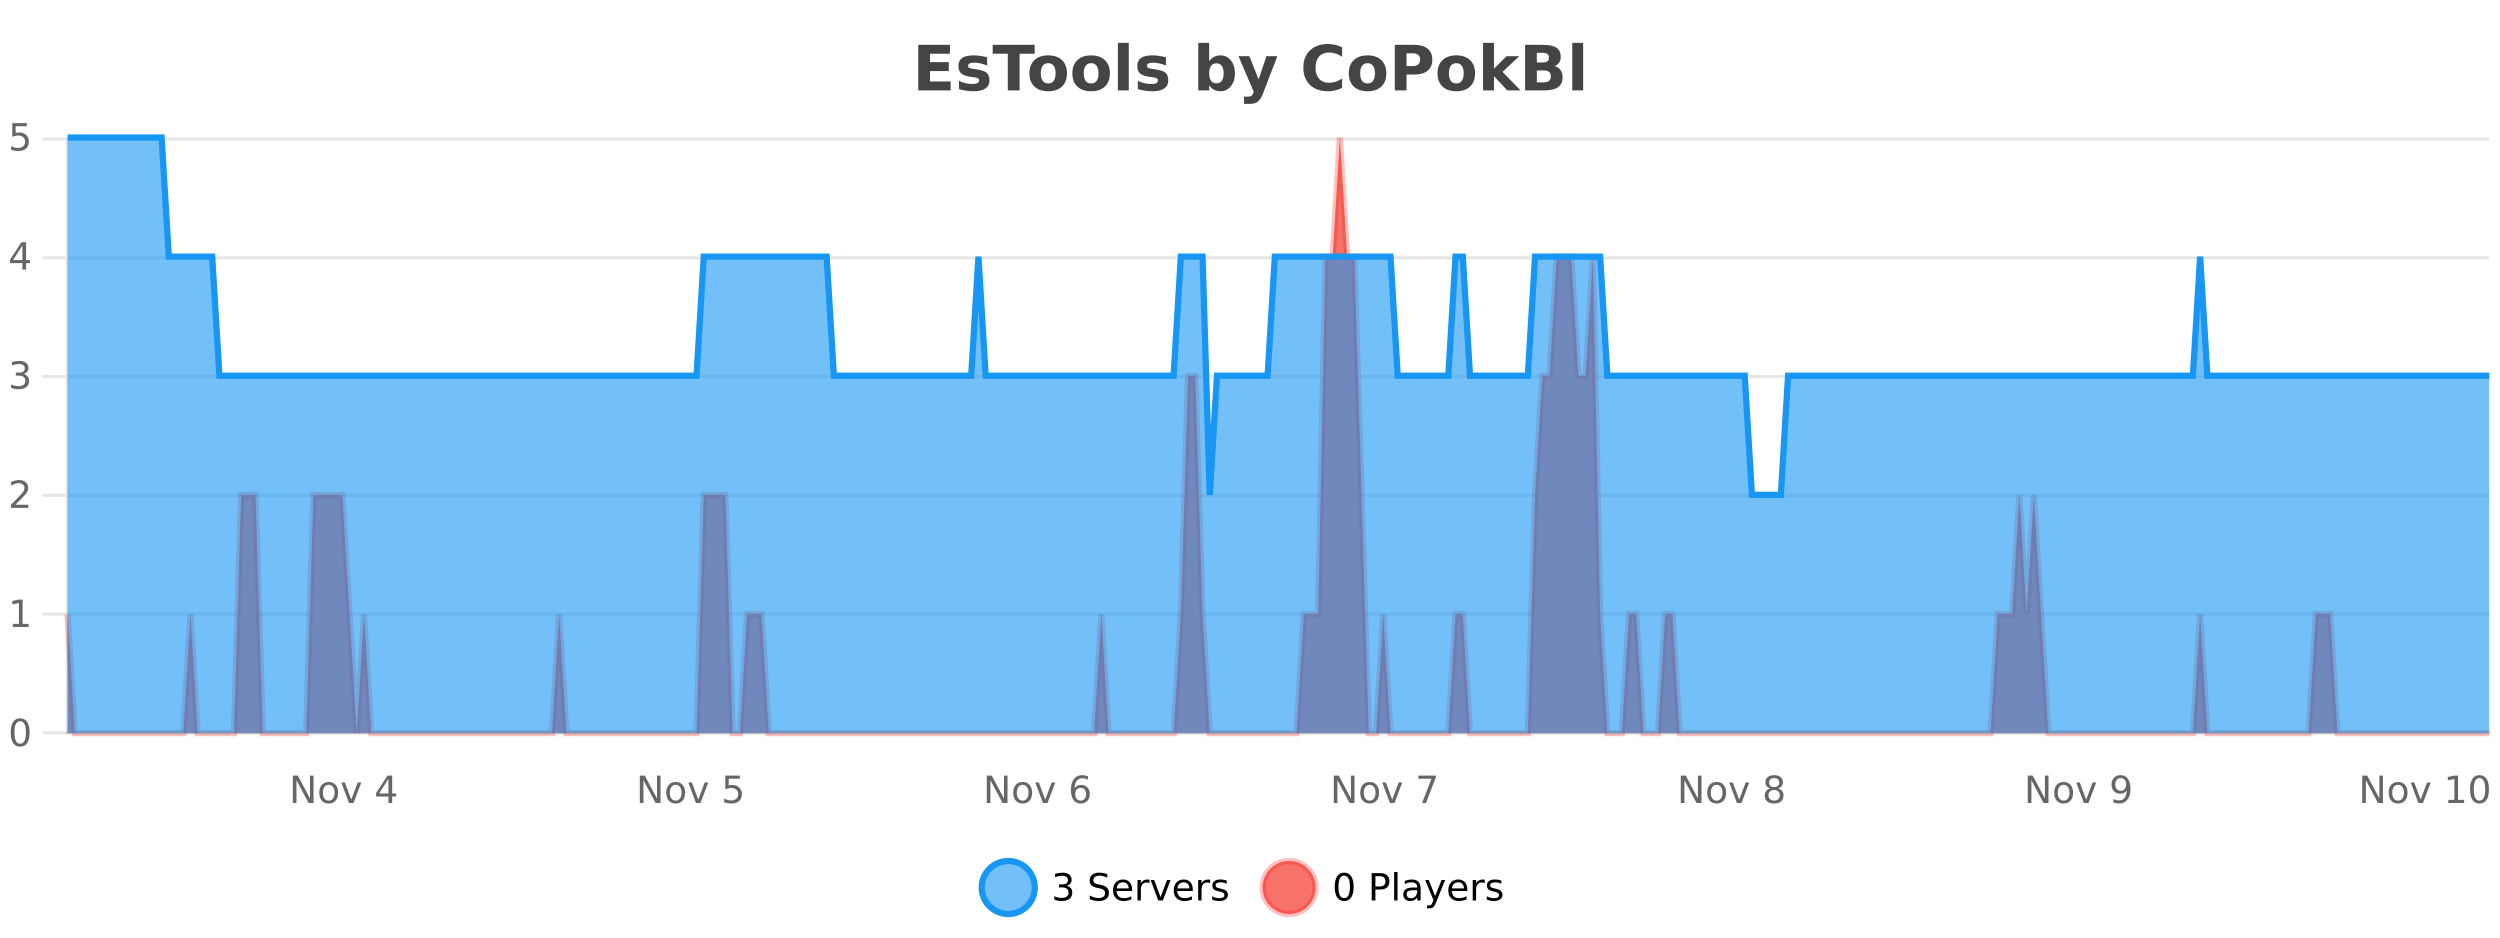 <?xml version="1.0" encoding="UTF-8"?>
<svg xmlns="http://www.w3.org/2000/svg" xmlns:xlink="http://www.w3.org/1999/xlink" width="800pt" height="300pt" viewBox="0 0 800 300" version="1.1">
<defs>
<clipPath id="clip1">
  <path d="M 285 263 L 360 263 L 360 300 L 285 300 Z M 285 263 "/>
</clipPath>
<clipPath id="clip2">
  <path d="M 375 263 L 450 263 L 450 300 L 375 300 Z M 375 263 "/>
</clipPath>
<clipPath id="clip3">
  <path d="M 21.633 44 L 796.566 44 L 796.566 234.602 L 21.633 234.602 Z M 21.633 44 "/>
</clipPath>
<clipPath id="clip4">
  <path d="M 20.633 43 L 797.566 43 L 797.566 235.602 L 20.633 235.602 Z M 20.633 43 "/>
</clipPath>
<clipPath id="clip5">
  <path d="M 21.633 44 L 796.566 44 L 796.566 234.602 L 21.633 234.602 Z M 21.633 44 "/>
</clipPath>
<clipPath id="clip6">
  <path d="M 20.633 43 L 797.566 43 L 797.566 187 L 20.633 187 Z M 20.633 43 "/>
</clipPath>
</defs>
<g id="surface2386796">
<rect x="0" y="0" width="800" height="300" style="fill:rgb(100%,100%,100%);fill-opacity:1;stroke:none;"/>
<path style="fill:none;stroke-width:1;stroke-linecap:butt;stroke-linejoin:miter;stroke:rgb(0%,0%,0%);stroke-opacity:0.098;stroke-miterlimit:10;" d="M 22 234.5 L 796.566 234.5 "/>
<path style="fill:none;stroke-width:1;stroke-linecap:butt;stroke-linejoin:miter;stroke:rgb(0%,0%,0%);stroke-opacity:0.098;stroke-miterlimit:10;" d="M 13.633 234.5 L 21 234.5 "/>
<path style="fill:none;stroke-width:1;stroke-linecap:butt;stroke-linejoin:miter;stroke:rgb(0%,0%,0%);stroke-opacity:0.098;stroke-miterlimit:10;" d="M 22 196.5 L 796.566 196.5 "/>
<path style="fill:none;stroke-width:1;stroke-linecap:butt;stroke-linejoin:miter;stroke:rgb(0%,0%,0%);stroke-opacity:0.098;stroke-miterlimit:10;" d="M 13.633 196.5 L 21 196.5 "/>
<path style="fill:none;stroke-width:1;stroke-linecap:butt;stroke-linejoin:miter;stroke:rgb(0%,0%,0%);stroke-opacity:0.098;stroke-miterlimit:10;" d="M 22 158.5 L 796.566 158.5 "/>
<path style="fill:none;stroke-width:1;stroke-linecap:butt;stroke-linejoin:miter;stroke:rgb(0%,0%,0%);stroke-opacity:0.098;stroke-miterlimit:10;" d="M 13.633 158.5 L 21 158.5 "/>
<path style="fill:none;stroke-width:1;stroke-linecap:butt;stroke-linejoin:miter;stroke:rgb(0%,0%,0%);stroke-opacity:0.098;stroke-miterlimit:10;" d="M 22 120.5 L 796.566 120.5 "/>
<path style="fill:none;stroke-width:1;stroke-linecap:butt;stroke-linejoin:miter;stroke:rgb(0%,0%,0%);stroke-opacity:0.098;stroke-miterlimit:10;" d="M 13.633 120.5 L 21 120.5 "/>
<path style="fill:none;stroke-width:1;stroke-linecap:butt;stroke-linejoin:miter;stroke:rgb(0%,0%,0%);stroke-opacity:0.098;stroke-miterlimit:10;" d="M 22 82.5 L 796.566 82.5 "/>
<path style="fill:none;stroke-width:1;stroke-linecap:butt;stroke-linejoin:miter;stroke:rgb(0%,0%,0%);stroke-opacity:0.098;stroke-miterlimit:10;" d="M 13.633 82.5 L 21 82.5 "/>
<path style="fill:none;stroke-width:1;stroke-linecap:butt;stroke-linejoin:miter;stroke:rgb(0%,0%,0%);stroke-opacity:0.098;stroke-miterlimit:10;" d="M 22 44.5 L 796.566 44.5 "/>
<path style="fill:none;stroke-width:1;stroke-linecap:butt;stroke-linejoin:miter;stroke:rgb(0%,0%,0%);stroke-opacity:0.098;stroke-miterlimit:10;" d="M 13.633 44.5 L 21 44.5 "/>
<path style=" stroke:none;fill-rule:nonzero;fill:rgb(9.02%,58.824%,95.294%);fill-opacity:0.6;" d="M 331.121 284 C 331.121 288.688 327.324 292.484 322.637 292.484 C 317.953 292.484 314.152 288.688 314.152 284 C 314.152 279.312 317.953 275.516 322.637 275.516 C 327.324 275.516 331.121 279.312 331.121 284 Z M 331.121 284 "/>
<g clip-path="url(#clip1)" clip-rule="nonzero">
<path style="fill:none;stroke-width:2;stroke-linecap:butt;stroke-linejoin:miter;stroke:rgb(9.02%,58.824%,95.294%);stroke-opacity:1;stroke-miterlimit:10;" d="M 331.121 284 C 331.121 288.688 327.324 292.484 322.637 292.484 C 317.953 292.484 314.152 288.688 314.152 284 C 314.152 279.312 317.953 275.516 322.637 275.516 C 327.324 275.516 331.121 279.312 331.121 284 Z M 331.121 284 "/>
</g>
<path style=" stroke:none;fill-rule:nonzero;fill:rgb(0%,0%,0%);fill-opacity:1;" d="M 341.328 283.438 C 341.891 283.562 342.328 283.82 342.641 284.203 C 342.961 284.578 343.125 285.047 343.125 285.609 C 343.125 286.477 342.828 287.148 342.234 287.625 C 341.641 288.094 340.797 288.328 339.703 288.328 C 339.336 288.328 338.957 288.289 338.562 288.219 C 338.176 288.148 337.781 288.039 337.375 287.891 L 337.375 286.75 C 337.695 286.938 338.051 287.086 338.438 287.188 C 338.832 287.281 339.242 287.328 339.672 287.328 C 340.41 287.328 340.973 287.184 341.359 286.891 C 341.754 286.602 341.953 286.172 341.953 285.609 C 341.953 285.102 341.77 284.699 341.406 284.406 C 341.039 284.117 340.539 283.969 339.906 283.969 L 338.875 283.969 L 338.875 283 L 339.953 283 C 340.523 283 340.969 282.887 341.281 282.656 C 341.594 282.418 341.75 282.078 341.75 281.641 C 341.75 281.195 341.586 280.852 341.266 280.609 C 340.953 280.371 340.5 280.25 339.906 280.25 C 339.57 280.25 339.219 280.289 338.844 280.359 C 338.477 280.422 338.07 280.527 337.625 280.672 L 337.625 279.625 C 338.082 279.5 338.504 279.406 338.891 279.344 C 339.285 279.281 339.656 279.25 340 279.25 C 340.906 279.25 341.617 279.453 342.141 279.859 C 342.66 280.266 342.922 280.82 342.922 281.516 C 342.922 282.008 342.781 282.418 342.5 282.75 C 342.227 283.086 341.836 283.312 341.328 283.438 Z M 354.32 279.688 L 354.32 280.844 C 353.871 280.637 353.445 280.48 353.039 280.375 C 352.641 280.262 352.262 280.203 351.898 280.203 C 351.25 280.203 350.75 280.328 350.398 280.578 C 350.055 280.828 349.883 281.188 349.883 281.656 C 349.883 282.043 349.996 282.336 350.227 282.531 C 350.453 282.73 350.898 282.887 351.555 283 L 352.258 283.156 C 353.141 283.324 353.793 283.621 354.211 284.047 C 354.637 284.465 354.852 285.027 354.852 285.734 C 354.852 286.59 354.562 287.234 353.992 287.672 C 353.43 288.109 352.594 288.328 351.492 288.328 C 351.086 288.328 350.648 288.281 350.18 288.188 C 349.711 288.094 349.227 287.953 348.727 287.766 L 348.727 286.547 C 349.203 286.82 349.672 287.023 350.133 287.156 C 350.602 287.293 351.055 287.359 351.492 287.359 C 352.168 287.359 352.688 287.23 353.055 286.969 C 353.43 286.699 353.617 286.32 353.617 285.828 C 353.617 285.402 353.48 285.07 353.211 284.828 C 352.949 284.578 352.516 284.398 351.914 284.281 L 351.195 284.141 C 350.309 283.965 349.668 283.688 349.273 283.312 C 348.887 282.938 348.695 282.418 348.695 281.75 C 348.695 280.969 348.965 280.359 349.508 279.922 C 350.047 279.477 350.797 279.25 351.758 279.25 C 352.172 279.25 352.59 279.289 353.008 279.359 C 353.434 279.434 353.871 279.543 354.32 279.688 Z M 362.266 284.609 L 362.266 285.125 L 357.297 285.125 C 357.348 285.875 357.57 286.445 357.969 286.828 C 358.375 287.215 358.93 287.406 359.641 287.406 C 360.055 287.406 360.457 287.359 360.844 287.266 C 361.238 287.164 361.629 287.008 362.016 286.797 L 362.016 287.828 C 361.617 287.984 361.219 288.105 360.812 288.188 C 360.406 288.281 359.992 288.328 359.578 288.328 C 358.535 288.328 357.707 288.027 357.094 287.422 C 356.477 286.809 356.172 285.98 356.172 284.938 C 356.172 283.867 356.461 283.016 357.047 282.391 C 357.629 281.758 358.41 281.438 359.391 281.438 C 360.273 281.438 360.973 281.727 361.484 282.297 C 362.004 282.859 362.266 283.633 362.266 284.609 Z M 361.188 284.281 C 361.176 283.699 361.008 283.23 360.688 282.875 C 360.363 282.523 359.938 282.344 359.406 282.344 C 358.801 282.344 358.316 282.516 357.953 282.859 C 357.598 283.203 357.395 283.684 357.344 284.297 Z M 367.836 282.594 C 367.711 282.531 367.574 282.484 367.43 282.453 C 367.293 282.414 367.137 282.391 366.961 282.391 C 366.355 282.391 365.887 282.59 365.555 282.984 C 365.23 283.383 365.07 283.953 365.07 284.703 L 365.07 288.156 L 363.992 288.156 L 363.992 281.594 L 365.07 281.594 L 365.07 282.609 C 365.297 282.215 365.594 281.922 365.961 281.734 C 366.324 281.539 366.766 281.438 367.289 281.438 C 367.359 281.438 367.438 281.445 367.523 281.453 C 367.617 281.465 367.715 281.48 367.82 281.5 Z M 368.195 281.594 L 369.336 281.594 L 371.383 287.094 L 373.445 281.594 L 374.586 281.594 L 372.117 288.156 L 370.648 288.156 Z M 381.688 284.609 L 381.688 285.125 L 376.719 285.125 C 376.77 285.875 376.992 286.445 377.391 286.828 C 377.797 287.215 378.352 287.406 379.062 287.406 C 379.477 287.406 379.879 287.359 380.266 287.266 C 380.66 287.164 381.051 287.008 381.438 286.797 L 381.438 287.828 C 381.039 287.984 380.641 288.105 380.234 288.188 C 379.828 288.281 379.414 288.328 379 288.328 C 377.957 288.328 377.129 288.027 376.516 287.422 C 375.898 286.809 375.594 285.98 375.594 284.938 C 375.594 283.867 375.883 283.016 376.469 282.391 C 377.051 281.758 377.832 281.438 378.812 281.438 C 379.695 281.438 380.395 281.727 380.906 282.297 C 381.426 282.859 381.688 283.633 381.688 284.609 Z M 380.609 284.281 C 380.598 283.699 380.43 283.23 380.109 282.875 C 379.785 282.523 379.359 282.344 378.828 282.344 C 378.223 282.344 377.738 282.516 377.375 282.859 C 377.02 283.203 376.816 283.684 376.766 284.297 Z M 387.258 282.594 C 387.133 282.531 386.996 282.484 386.852 282.453 C 386.715 282.414 386.559 282.391 386.383 282.391 C 385.777 282.391 385.309 282.59 384.977 282.984 C 384.652 283.383 384.492 283.953 384.492 284.703 L 384.492 288.156 L 383.414 288.156 L 383.414 281.594 L 384.492 281.594 L 384.492 282.609 C 384.719 282.215 385.016 281.922 385.383 281.734 C 385.746 281.539 386.188 281.438 386.711 281.438 C 386.781 281.438 386.859 281.445 386.945 281.453 C 387.039 281.465 387.137 281.48 387.242 281.5 Z M 392.562 281.781 L 392.562 282.812 C 392.258 282.656 391.941 282.543 391.609 282.469 C 391.285 282.387 390.945 282.344 390.594 282.344 C 390.062 282.344 389.66 282.43 389.391 282.594 C 389.117 282.75 388.984 282.996 388.984 283.328 C 388.984 283.578 389.078 283.777 389.266 283.922 C 389.461 284.059 389.852 284.188 390.438 284.312 L 390.797 284.406 C 391.566 284.562 392.113 284.793 392.438 285.094 C 392.758 285.398 392.922 285.812 392.922 286.344 C 392.922 286.961 392.676 287.445 392.188 287.797 C 391.707 288.152 391.047 288.328 390.203 288.328 C 389.848 288.328 389.477 288.289 389.094 288.219 C 388.719 288.156 388.32 288.059 387.906 287.922 L 387.906 286.797 C 388.301 287.008 388.691 287.164 389.078 287.266 C 389.461 287.371 389.848 287.422 390.234 287.422 C 390.734 287.422 391.117 287.34 391.391 287.172 C 391.672 286.996 391.812 286.746 391.812 286.422 C 391.812 286.133 391.711 285.906 391.516 285.75 C 391.316 285.594 390.883 285.445 390.219 285.297 L 389.844 285.219 C 389.176 285.074 388.691 284.855 388.391 284.562 C 388.098 284.273 387.953 283.875 387.953 283.375 C 387.953 282.75 388.172 282.273 388.609 281.938 C 389.047 281.605 389.664 281.438 390.469 281.438 C 390.863 281.438 391.238 281.469 391.594 281.531 C 391.945 281.586 392.27 281.668 392.562 281.781 Z M 332.637 277.016 "/>
<path style=" stroke:none;fill-rule:nonzero;fill:rgb(96.863%,44.706%,40.784%);fill-opacity:1;" d="M 420.988 284 C 420.988 288.688 417.191 292.484 412.504 292.484 C 407.82 292.484 404.02 288.688 404.02 284 C 404.02 279.312 407.82 275.516 412.504 275.516 C 417.191 275.516 420.988 279.312 420.988 284 Z M 420.988 284 "/>
<g clip-path="url(#clip2)" clip-rule="nonzero">
<path style="fill:none;stroke-width:2;stroke-linecap:butt;stroke-linejoin:miter;stroke:rgb(100%,4.706%,0%);stroke-opacity:0.247;stroke-miterlimit:10;" d="M 420.988 284 C 420.988 288.688 417.191 292.484 412.504 292.484 C 407.82 292.484 404.02 288.688 404.02 284 C 404.02 279.312 407.82 275.516 412.504 275.516 C 417.191 275.516 420.988 279.312 420.988 284 Z M 420.988 284 "/>
</g>
<path style=" stroke:none;fill-rule:nonzero;fill:rgb(0%,0%,0%);fill-opacity:1;" d="M 430.133 280.188 C 429.527 280.188 429.07 280.492 428.758 281.094 C 428.453 281.688 428.305 282.59 428.305 283.797 C 428.305 284.996 428.453 285.898 428.758 286.5 C 429.07 287.094 429.527 287.391 430.133 287.391 C 430.746 287.391 431.203 287.094 431.508 286.5 C 431.82 285.898 431.977 284.996 431.977 283.797 C 431.977 282.59 431.82 281.688 431.508 281.094 C 431.203 280.492 430.746 280.188 430.133 280.188 Z M 430.133 279.25 C 431.109 279.25 431.859 279.641 432.383 280.422 C 432.902 281.195 433.164 282.32 433.164 283.797 C 433.164 285.266 432.902 286.391 432.383 287.172 C 431.859 287.945 431.109 288.328 430.133 288.328 C 429.152 288.328 428.402 287.945 427.883 287.172 C 427.371 286.391 427.117 285.266 427.117 283.797 C 427.117 282.32 427.371 281.195 427.883 280.422 C 428.402 279.641 429.152 279.25 430.133 279.25 Z M 440.125 280.375 L 440.125 283.672 L 441.609 283.672 C 442.16 283.672 442.586 283.531 442.891 283.25 C 443.191 282.961 443.344 282.547 443.344 282.016 C 443.344 281.496 443.191 281.094 442.891 280.812 C 442.586 280.523 442.16 280.375 441.609 280.375 Z M 438.938 279.406 L 441.609 279.406 C 442.598 279.406 443.344 279.633 443.844 280.078 C 444.344 280.516 444.594 281.164 444.594 282.016 C 444.594 282.883 444.344 283.539 443.844 283.984 C 443.344 284.422 442.598 284.641 441.609 284.641 L 440.125 284.641 L 440.125 288.156 L 438.938 288.156 Z M 446.129 279.031 L 447.207 279.031 L 447.207 288.156 L 446.129 288.156 Z M 452.445 284.859 C 451.578 284.859 450.977 284.961 450.633 285.156 C 450.297 285.355 450.133 285.695 450.133 286.172 C 450.133 286.559 450.258 286.867 450.508 287.094 C 450.766 287.312 451.109 287.422 451.539 287.422 C 452.141 287.422 452.621 287.215 452.977 286.797 C 453.34 286.371 453.523 285.805 453.523 285.094 L 453.523 284.859 Z M 454.602 284.406 L 454.602 288.156 L 453.523 288.156 L 453.523 287.156 C 453.273 287.555 452.965 287.852 452.602 288.047 C 452.234 288.234 451.789 288.328 451.258 288.328 C 450.578 288.328 450.043 288.141 449.648 287.766 C 449.25 287.383 449.055 286.875 449.055 286.25 C 449.055 285.512 449.297 284.953 449.789 284.578 C 450.289 284.203 451.027 284.016 452.008 284.016 L 453.523 284.016 L 453.523 283.906 C 453.523 283.406 453.355 283.023 453.023 282.75 C 452.699 282.48 452.246 282.344 451.664 282.344 C 451.289 282.344 450.918 282.391 450.555 282.484 C 450.199 282.578 449.859 282.715 449.539 282.891 L 449.539 281.891 C 449.934 281.734 450.312 281.621 450.68 281.547 C 451.055 281.477 451.418 281.438 451.773 281.438 C 452.719 281.438 453.43 281.684 453.898 282.172 C 454.367 282.664 454.602 283.406 454.602 284.406 Z M 459.551 288.766 C 459.246 289.547 458.949 290.055 458.66 290.297 C 458.367 290.535 457.98 290.656 457.504 290.656 L 456.645 290.656 L 456.645 289.75 L 457.27 289.75 C 457.57 289.75 457.801 289.676 457.957 289.531 C 458.121 289.395 458.305 289.066 458.504 288.547 L 458.707 288.047 L 456.051 281.594 L 457.191 281.594 L 459.238 286.719 L 461.301 281.594 L 462.441 281.594 Z M 469.543 284.609 L 469.543 285.125 L 464.574 285.125 C 464.625 285.875 464.848 286.445 465.246 286.828 C 465.652 287.215 466.207 287.406 466.918 287.406 C 467.332 287.406 467.734 287.359 468.121 287.266 C 468.516 287.164 468.906 287.008 469.293 286.797 L 469.293 287.828 C 468.895 287.984 468.496 288.105 468.09 288.188 C 467.684 288.281 467.27 288.328 466.855 288.328 C 465.812 288.328 464.984 288.027 464.371 287.422 C 463.754 286.809 463.449 285.98 463.449 284.938 C 463.449 283.867 463.738 283.016 464.324 282.391 C 464.906 281.758 465.688 281.438 466.668 281.438 C 467.551 281.438 468.25 281.727 468.762 282.297 C 469.281 282.859 469.543 283.633 469.543 284.609 Z M 468.465 284.281 C 468.453 283.699 468.285 283.23 467.965 282.875 C 467.641 282.523 467.215 282.344 466.684 282.344 C 466.078 282.344 465.594 282.516 465.23 282.859 C 464.875 283.203 464.672 283.684 464.621 284.297 Z M 475.113 282.594 C 474.988 282.531 474.852 282.484 474.707 282.453 C 474.57 282.414 474.414 282.391 474.238 282.391 C 473.633 282.391 473.164 282.59 472.832 282.984 C 472.508 283.383 472.348 283.953 472.348 284.703 L 472.348 288.156 L 471.27 288.156 L 471.27 281.594 L 472.348 281.594 L 472.348 282.609 C 472.574 282.215 472.871 281.922 473.238 281.734 C 473.602 281.539 474.043 281.438 474.566 281.438 C 474.637 281.438 474.715 281.445 474.801 281.453 C 474.895 281.465 474.992 281.48 475.098 281.5 Z M 480.422 281.781 L 480.422 282.812 C 480.117 282.656 479.801 282.543 479.469 282.469 C 479.145 282.387 478.805 282.344 478.453 282.344 C 477.922 282.344 477.52 282.43 477.25 282.594 C 476.977 282.75 476.844 282.996 476.844 283.328 C 476.844 283.578 476.938 283.777 477.125 283.922 C 477.32 284.059 477.711 284.188 478.297 284.312 L 478.656 284.406 C 479.426 284.562 479.973 284.793 480.297 285.094 C 480.617 285.398 480.781 285.812 480.781 286.344 C 480.781 286.961 480.535 287.445 480.047 287.797 C 479.566 288.152 478.906 288.328 478.062 288.328 C 477.707 288.328 477.336 288.289 476.953 288.219 C 476.578 288.156 476.18 288.059 475.766 287.922 L 475.766 286.797 C 476.16 287.008 476.551 287.164 476.938 287.266 C 477.32 287.371 477.707 287.422 478.094 287.422 C 478.594 287.422 478.977 287.34 479.25 287.172 C 479.531 286.996 479.672 286.746 479.672 286.422 C 479.672 286.133 479.57 285.906 479.375 285.75 C 479.176 285.594 478.742 285.445 478.078 285.297 L 477.703 285.219 C 477.035 285.074 476.551 284.855 476.25 284.562 C 475.957 284.273 475.812 283.875 475.812 283.375 C 475.812 282.75 476.031 282.273 476.469 281.938 C 476.906 281.605 477.523 281.438 478.328 281.438 C 478.723 281.438 479.098 281.469 479.453 281.531 C 479.805 281.586 480.129 281.668 480.422 281.781 Z M 422.504 277.016 "/>
<path style=" stroke:none;fill-rule:nonzero;fill:rgb(26.667%,26.667%,26.667%);fill-opacity:1;" d="M 293.844 14.344 L 303.984 14.344 L 303.984 17.188 L 297.594 17.188 L 297.594 19.891 L 303.609 19.891 L 303.609 22.734 L 297.594 22.734 L 297.594 26.078 L 304.203 26.078 L 304.203 28.922 L 293.844 28.922 Z M 315.883 18.328 L 315.883 20.984 C 315.141 20.672 314.422 20.438 313.727 20.281 C 313.027 20.125 312.367 20.047 311.742 20.047 C 311.086 20.047 310.594 20.133 310.273 20.297 C 309.949 20.465 309.789 20.719 309.789 21.062 C 309.789 21.344 309.906 21.559 310.148 21.703 C 310.398 21.852 310.836 21.961 311.461 22.031 L 312.086 22.125 C 313.875 22.355 315.078 22.73 315.695 23.25 C 316.309 23.773 316.617 24.59 316.617 25.703 C 316.617 26.871 316.184 27.746 315.32 28.328 C 314.465 28.914 313.188 29.203 311.492 29.203 C 310.762 29.203 310.012 29.145 309.242 29.031 C 308.469 28.918 307.68 28.746 306.867 28.516 L 306.867 25.859 C 307.562 26.203 308.277 26.461 309.008 26.625 C 309.734 26.793 310.48 26.875 311.242 26.875 C 311.93 26.875 312.445 26.781 312.789 26.594 C 313.133 26.406 313.305 26.125 313.305 25.75 C 313.305 25.438 313.184 25.211 312.945 25.062 C 312.703 24.906 312.23 24.789 311.523 24.703 L 310.914 24.625 C 309.352 24.43 308.258 24.07 307.633 23.547 C 307.008 23.016 306.695 22.215 306.695 21.141 C 306.695 19.984 307.09 19.125 307.883 18.562 C 308.684 18 309.902 17.719 311.539 17.719 C 312.184 17.719 312.859 17.773 313.57 17.875 C 314.277 17.969 315.047 18.121 315.883 18.328 Z M 317.66 14.344 L 331.098 14.344 L 331.098 17.188 L 326.27 17.188 L 326.27 28.922 L 322.504 28.922 L 322.504 17.188 L 317.66 17.188 Z M 335.445 20.219 C 334.664 20.219 334.07 20.5 333.664 21.062 C 333.258 21.617 333.055 22.418 333.055 23.469 C 333.055 24.512 333.258 25.312 333.664 25.875 C 334.07 26.43 334.664 26.703 335.445 26.703 C 336.203 26.703 336.781 26.43 337.18 25.875 C 337.586 25.312 337.789 24.512 337.789 23.469 C 337.789 22.418 337.586 21.617 337.18 21.062 C 336.781 20.5 336.203 20.219 335.445 20.219 Z M 335.445 17.719 C 337.32 17.719 338.781 18.23 339.836 19.25 C 340.898 20.262 341.43 21.668 341.43 23.469 C 341.43 25.262 340.898 26.668 339.836 27.688 C 338.781 28.699 337.32 29.203 335.445 29.203 C 333.547 29.203 332.07 28.699 331.008 27.688 C 329.945 26.668 329.414 25.262 329.414 23.469 C 329.414 21.668 329.945 20.262 331.008 19.25 C 332.07 18.23 333.547 17.719 335.445 17.719 Z M 349.184 20.219 C 348.402 20.219 347.809 20.5 347.402 21.062 C 346.996 21.617 346.793 22.418 346.793 23.469 C 346.793 24.512 346.996 25.312 347.402 25.875 C 347.809 26.43 348.402 26.703 349.184 26.703 C 349.941 26.703 350.52 26.43 350.918 25.875 C 351.324 25.312 351.527 24.512 351.527 23.469 C 351.527 22.418 351.324 21.617 350.918 21.062 C 350.52 20.5 349.941 20.219 349.184 20.219 Z M 349.184 17.719 C 351.059 17.719 352.52 18.23 353.574 19.25 C 354.637 20.262 355.168 21.668 355.168 23.469 C 355.168 25.262 354.637 26.668 353.574 27.688 C 352.52 28.699 351.059 29.203 349.184 29.203 C 347.285 29.203 345.809 28.699 344.746 27.688 C 343.684 26.668 343.152 25.262 343.152 23.469 C 343.152 21.668 343.684 20.262 344.746 19.25 C 345.809 18.23 347.285 17.719 349.184 17.719 Z M 357.719 13.719 L 361.203 13.719 L 361.203 28.922 L 357.719 28.922 Z M 373.109 18.328 L 373.109 20.984 C 372.367 20.672 371.648 20.438 370.953 20.281 C 370.254 20.125 369.594 20.047 368.969 20.047 C 368.312 20.047 367.82 20.133 367.5 20.297 C 367.176 20.465 367.016 20.719 367.016 21.062 C 367.016 21.344 367.133 21.559 367.375 21.703 C 367.625 21.852 368.062 21.961 368.688 22.031 L 369.312 22.125 C 371.102 22.355 372.305 22.73 372.922 23.25 C 373.535 23.773 373.844 24.59 373.844 25.703 C 373.844 26.871 373.41 27.746 372.547 28.328 C 371.691 28.914 370.414 29.203 368.719 29.203 C 367.988 29.203 367.238 29.145 366.469 29.031 C 365.695 28.918 364.906 28.746 364.094 28.516 L 364.094 25.859 C 364.789 26.203 365.504 26.461 366.234 26.625 C 366.961 26.793 367.707 26.875 368.469 26.875 C 369.156 26.875 369.672 26.781 370.016 26.594 C 370.359 26.406 370.531 26.125 370.531 25.75 C 370.531 25.438 370.41 25.211 370.172 25.062 C 369.93 24.906 369.457 24.789 368.75 24.703 L 368.141 24.625 C 366.578 24.43 365.484 24.07 364.859 23.547 C 364.234 23.016 363.922 22.215 363.922 21.141 C 363.922 19.984 364.316 19.125 365.109 18.562 C 365.91 18 367.129 17.719 368.766 17.719 C 369.41 17.719 370.086 17.773 370.797 17.875 C 371.504 17.969 372.273 18.121 373.109 18.328 Z M 389.258 26.672 C 390.008 26.672 390.578 26.402 390.977 25.859 C 391.371 25.309 391.57 24.512 391.57 23.469 C 391.57 22.43 391.371 21.637 390.977 21.094 C 390.578 20.543 390.008 20.266 389.258 20.266 C 388.508 20.266 387.93 20.543 387.523 21.094 C 387.125 21.637 386.93 22.43 386.93 23.469 C 386.93 24.5 387.125 25.293 387.523 25.844 C 387.93 26.398 388.508 26.672 389.258 26.672 Z M 386.93 19.578 C 387.418 18.945 387.953 18.477 388.539 18.172 C 389.121 17.871 389.793 17.719 390.555 17.719 C 391.906 17.719 393.016 18.258 393.883 19.328 C 394.746 20.402 395.18 21.781 395.18 23.469 C 395.18 25.148 394.746 26.523 393.883 27.594 C 393.016 28.668 391.906 29.203 390.555 29.203 C 389.793 29.203 389.121 29.051 388.539 28.75 C 387.953 28.449 387.418 27.98 386.93 27.344 L 386.93 28.922 L 383.445 28.922 L 383.445 13.719 L 386.93 13.719 Z M 396.32 17.984 L 399.805 17.984 L 402.758 25.406 L 405.258 17.984 L 408.742 17.984 L 404.148 29.953 C 403.688 31.172 403.148 32.02 402.523 32.5 C 401.906 32.988 401.102 33.234 400.102 33.234 L 398.07 33.234 L 398.07 30.938 L 399.164 30.938 C 399.758 30.938 400.188 30.844 400.461 30.656 C 400.73 30.469 400.938 30.129 401.086 29.641 L 401.195 29.344 Z M 429.477 28.125 C 428.777 28.48 428.055 28.746 427.305 28.922 C 426.562 29.109 425.781 29.203 424.961 29.203 C 422.531 29.203 420.609 28.527 419.195 27.172 C 417.777 25.809 417.07 23.965 417.07 21.641 C 417.07 19.32 417.777 17.48 419.195 16.125 C 420.609 14.762 422.531 14.078 424.961 14.078 C 425.781 14.078 426.562 14.172 427.305 14.359 C 428.055 14.539 428.777 14.805 429.477 15.156 L 429.477 18.172 C 428.777 17.703 428.09 17.359 427.414 17.141 C 426.734 16.914 426.023 16.797 425.273 16.797 C 423.93 16.797 422.871 17.23 422.102 18.094 C 421.34 18.949 420.961 20.133 420.961 21.641 C 420.961 23.152 421.34 24.34 422.102 25.203 C 422.871 26.059 423.93 26.484 425.273 26.484 C 426.023 26.484 426.734 26.375 427.414 26.156 C 428.09 25.93 428.777 25.578 429.477 25.109 Z M 437.641 20.219 C 436.859 20.219 436.266 20.5 435.859 21.062 C 435.453 21.617 435.25 22.418 435.25 23.469 C 435.25 24.512 435.453 25.312 435.859 25.875 C 436.266 26.43 436.859 26.703 437.641 26.703 C 438.398 26.703 438.977 26.43 439.375 25.875 C 439.781 25.312 439.984 24.512 439.984 23.469 C 439.984 22.418 439.781 21.617 439.375 21.062 C 438.977 20.5 438.398 20.219 437.641 20.219 Z M 437.641 17.719 C 439.516 17.719 440.977 18.23 442.031 19.25 C 443.094 20.262 443.625 21.668 443.625 23.469 C 443.625 25.262 443.094 26.668 442.031 27.688 C 440.977 28.699 439.516 29.203 437.641 29.203 C 435.742 29.203 434.266 28.699 433.203 27.688 C 432.141 26.668 431.609 25.262 431.609 23.469 C 431.609 21.668 432.141 20.262 433.203 19.25 C 434.266 18.23 435.742 17.719 437.641 17.719 Z M 446.336 14.344 L 452.57 14.344 C 454.422 14.344 455.844 14.758 456.836 15.578 C 457.836 16.402 458.336 17.574 458.336 19.094 C 458.336 20.625 457.836 21.805 456.836 22.625 C 455.844 23.449 454.422 23.859 452.57 23.859 L 450.086 23.859 L 450.086 28.922 L 446.336 28.922 Z M 450.086 17.062 L 450.086 21.141 L 452.164 21.141 C 452.891 21.141 453.453 20.965 453.852 20.609 C 454.258 20.258 454.461 19.75 454.461 19.094 C 454.461 18.449 454.258 17.949 453.852 17.594 C 453.453 17.242 452.891 17.062 452.164 17.062 Z M 466.039 20.219 C 465.258 20.219 464.664 20.5 464.258 21.062 C 463.852 21.617 463.648 22.418 463.648 23.469 C 463.648 24.512 463.852 25.312 464.258 25.875 C 464.664 26.43 465.258 26.703 466.039 26.703 C 466.797 26.703 467.375 26.43 467.773 25.875 C 468.18 25.312 468.383 24.512 468.383 23.469 C 468.383 22.418 468.18 21.617 467.773 21.062 C 467.375 20.5 466.797 20.219 466.039 20.219 Z M 466.039 17.719 C 467.914 17.719 469.375 18.23 470.43 19.25 C 471.492 20.262 472.023 21.668 472.023 23.469 C 472.023 25.262 471.492 26.668 470.43 27.688 C 469.375 28.699 467.914 29.203 466.039 29.203 C 464.141 29.203 462.664 28.699 461.602 27.688 C 460.539 26.668 460.008 25.262 460.008 23.469 C 460.008 21.668 460.539 20.262 461.602 19.25 C 462.664 18.23 464.141 17.719 466.039 17.719 Z M 474.578 13.719 L 478.062 13.719 L 478.062 22 L 482.094 17.984 L 486.156 17.984 L 480.812 23 L 486.578 28.922 L 482.328 28.922 L 478.062 24.359 L 478.062 28.922 L 474.578 28.922 Z M 493.859 19.984 C 494.453 19.984 494.898 19.855 495.203 19.594 C 495.516 19.336 495.672 18.949 495.672 18.438 C 495.672 17.938 495.516 17.559 495.203 17.297 C 494.898 17.039 494.453 16.906 493.859 16.906 L 491.781 16.906 L 491.781 19.984 Z M 493.984 26.359 C 494.742 26.359 495.312 26.203 495.688 25.891 C 496.07 25.57 496.266 25.086 496.266 24.438 C 496.266 23.805 496.078 23.328 495.703 23.016 C 495.328 22.703 494.754 22.547 493.984 22.547 L 491.781 22.547 L 491.781 26.359 Z M 497.484 21.125 C 498.297 21.355 498.922 21.789 499.359 22.422 C 499.805 23.047 500.031 23.82 500.031 24.734 C 500.031 26.141 499.551 27.195 498.594 27.891 C 497.645 28.578 496.203 28.922 494.266 28.922 L 488.031 28.922 L 488.031 14.344 L 493.672 14.344 C 495.691 14.344 497.156 14.652 498.062 15.266 C 498.977 15.871 499.438 16.852 499.438 18.203 C 499.438 18.914 499.27 19.516 498.938 20.016 C 498.602 20.508 498.117 20.875 497.484 21.125 Z M 503.121 13.719 L 506.605 13.719 L 506.605 28.922 L 503.121 28.922 Z M 292 10.359 "/>
<path style="fill:none;stroke-width:1;stroke-linecap:butt;stroke-linejoin:miter;stroke:rgb(0%,0%,0%);stroke-opacity:0.098;stroke-miterlimit:10;" d="M 21 234.5 L 797 234.5 "/>
<path style=" stroke:none;fill-rule:nonzero;fill:rgb(40%,40%,40%);fill-opacity:1;" d="M 93.711 248.203 L 95.305 248.203 L 99.195 255.516 L 99.195 248.203 L 100.336 248.203 L 100.336 256.953 L 98.742 256.953 L 94.867 249.641 L 94.867 256.953 L 93.711 256.953 Z M 105.188 251.141 C 104.613 251.141 104.156 251.371 103.812 251.828 C 103.477 252.277 103.312 252.891 103.312 253.672 C 103.312 254.465 103.477 255.086 103.812 255.531 C 104.145 255.98 104.602 256.203 105.188 256.203 C 105.758 256.203 106.211 255.98 106.547 255.531 C 106.891 255.074 107.062 254.453 107.062 253.672 C 107.062 252.902 106.891 252.289 106.547 251.828 C 106.211 251.371 105.758 251.141 105.188 251.141 Z M 105.188 250.234 C 106.125 250.234 106.859 250.543 107.391 251.156 C 107.93 251.762 108.203 252.602 108.203 253.672 C 108.203 254.746 107.93 255.59 107.391 256.203 C 106.859 256.82 106.125 257.125 105.188 257.125 C 104.25 257.125 103.508 256.82 102.969 256.203 C 102.438 255.59 102.172 254.746 102.172 253.672 C 102.172 252.602 102.438 251.762 102.969 251.156 C 103.508 250.543 104.25 250.234 105.188 250.234 Z M 109.219 250.391 L 110.359 250.391 L 112.406 255.891 L 114.469 250.391 L 115.609 250.391 L 113.141 256.953 L 111.672 256.953 Z M 124.305 249.234 L 121.32 253.906 L 124.305 253.906 Z M 123.992 248.203 L 125.492 248.203 L 125.492 253.906 L 126.742 253.906 L 126.742 254.891 L 125.492 254.891 L 125.492 256.953 L 124.305 256.953 L 124.305 254.891 L 120.367 254.891 L 120.367 253.75 Z M 92.539 245.816 "/>
<path style=" stroke:none;fill-rule:nonzero;fill:rgb(40%,40%,40%);fill-opacity:1;" d="M 204.746 248.203 L 206.34 248.203 L 210.23 255.516 L 210.23 248.203 L 211.371 248.203 L 211.371 256.953 L 209.777 256.953 L 205.902 249.641 L 205.902 256.953 L 204.746 256.953 Z M 216.223 251.141 C 215.648 251.141 215.191 251.371 214.848 251.828 C 214.512 252.277 214.348 252.891 214.348 253.672 C 214.348 254.465 214.512 255.086 214.848 255.531 C 215.18 255.98 215.637 256.203 216.223 256.203 C 216.793 256.203 217.246 255.98 217.582 255.531 C 217.926 255.074 218.098 254.453 218.098 253.672 C 218.098 252.902 217.926 252.289 217.582 251.828 C 217.246 251.371 216.793 251.141 216.223 251.141 Z M 216.223 250.234 C 217.16 250.234 217.895 250.543 218.426 251.156 C 218.965 251.762 219.238 252.602 219.238 253.672 C 219.238 254.746 218.965 255.59 218.426 256.203 C 217.895 256.82 217.16 257.125 216.223 257.125 C 215.285 257.125 214.543 256.82 214.004 256.203 C 213.473 255.59 213.207 254.746 213.207 253.672 C 213.207 252.602 213.473 251.762 214.004 251.156 C 214.543 250.543 215.285 250.234 216.223 250.234 Z M 220.25 250.391 L 221.391 250.391 L 223.438 255.891 L 225.5 250.391 L 226.641 250.391 L 224.172 256.953 L 222.703 256.953 Z M 232.105 248.203 L 236.746 248.203 L 236.746 249.203 L 233.184 249.203 L 233.184 251.344 C 233.359 251.281 233.531 251.242 233.699 251.219 C 233.875 251.188 234.047 251.172 234.215 251.172 C 235.191 251.172 235.969 251.445 236.543 251.984 C 237.113 252.516 237.402 253.234 237.402 254.141 C 237.402 255.09 237.105 255.824 236.512 256.344 C 235.926 256.867 235.105 257.125 234.043 257.125 C 233.668 257.125 233.285 257.094 232.902 257.031 C 232.527 256.969 232.137 256.875 231.73 256.75 L 231.73 255.562 C 232.082 255.75 232.449 255.891 232.824 255.984 C 233.199 256.078 233.594 256.125 234.012 256.125 C 234.688 256.125 235.223 255.949 235.621 255.594 C 236.016 255.242 236.215 254.758 236.215 254.141 C 236.215 253.539 236.016 253.059 235.621 252.703 C 235.223 252.352 234.688 252.172 234.012 252.172 C 233.699 252.172 233.379 252.211 233.059 252.281 C 232.746 252.344 232.426 252.449 232.105 252.594 Z M 203.574 245.816 "/>
<path style=" stroke:none;fill-rule:nonzero;fill:rgb(40%,40%,40%);fill-opacity:1;" d="M 315.781 248.203 L 317.375 248.203 L 321.266 255.516 L 321.266 248.203 L 322.406 248.203 L 322.406 256.953 L 320.812 256.953 L 316.938 249.641 L 316.938 256.953 L 315.781 256.953 Z M 327.258 251.141 C 326.684 251.141 326.227 251.371 325.883 251.828 C 325.547 252.277 325.383 252.891 325.383 253.672 C 325.383 254.465 325.547 255.086 325.883 255.531 C 326.215 255.98 326.672 256.203 327.258 256.203 C 327.828 256.203 328.281 255.98 328.617 255.531 C 328.961 255.074 329.133 254.453 329.133 253.672 C 329.133 252.902 328.961 252.289 328.617 251.828 C 328.281 251.371 327.828 251.141 327.258 251.141 Z M 327.258 250.234 C 328.195 250.234 328.93 250.543 329.461 251.156 C 330 251.762 330.273 252.602 330.273 253.672 C 330.273 254.746 330 255.59 329.461 256.203 C 328.93 256.82 328.195 257.125 327.258 257.125 C 326.32 257.125 325.578 256.82 325.039 256.203 C 324.508 255.59 324.242 254.746 324.242 253.672 C 324.242 252.602 324.508 251.762 325.039 251.156 C 325.578 250.543 326.32 250.234 327.258 250.234 Z M 331.289 250.391 L 332.43 250.391 L 334.477 255.891 L 336.539 250.391 L 337.68 250.391 L 335.211 256.953 L 333.742 256.953 Z M 345.812 252.109 C 345.281 252.109 344.859 252.293 344.547 252.656 C 344.234 253.023 344.078 253.516 344.078 254.141 C 344.078 254.777 344.234 255.277 344.547 255.641 C 344.859 256.008 345.281 256.188 345.812 256.188 C 346.344 256.188 346.758 256.008 347.062 255.641 C 347.375 255.277 347.531 254.777 347.531 254.141 C 347.531 253.516 347.375 253.023 347.062 252.656 C 346.758 252.293 346.344 252.109 345.812 252.109 Z M 348.156 248.391 L 348.156 249.469 C 347.852 249.336 347.551 249.23 347.25 249.156 C 346.945 249.086 346.648 249.047 346.359 249.047 C 345.578 249.047 344.977 249.312 344.562 249.844 C 344.156 250.367 343.922 251.156 343.859 252.219 C 344.086 251.887 344.375 251.633 344.719 251.453 C 345.07 251.266 345.457 251.172 345.875 251.172 C 346.75 251.172 347.441 251.438 347.953 251.969 C 348.461 252.5 348.719 253.227 348.719 254.141 C 348.719 255.047 348.453 255.773 347.922 256.312 C 347.391 256.855 346.688 257.125 345.812 257.125 C 344.789 257.125 344.016 256.742 343.484 255.969 C 342.953 255.188 342.688 254.062 342.688 252.594 C 342.688 251.211 343.016 250.105 343.672 249.281 C 344.328 248.461 345.207 248.047 346.312 248.047 C 346.602 248.047 346.898 248.078 347.203 248.141 C 347.504 248.195 347.82 248.277 348.156 248.391 Z M 314.609 245.816 "/>
<path style=" stroke:none;fill-rule:nonzero;fill:rgb(40%,40%,40%);fill-opacity:1;" d="M 426.816 248.203 L 428.41 248.203 L 432.301 255.516 L 432.301 248.203 L 433.441 248.203 L 433.441 256.953 L 431.848 256.953 L 427.973 249.641 L 427.973 256.953 L 426.816 256.953 Z M 438.293 251.141 C 437.719 251.141 437.262 251.371 436.918 251.828 C 436.582 252.277 436.418 252.891 436.418 253.672 C 436.418 254.465 436.582 255.086 436.918 255.531 C 437.25 255.98 437.707 256.203 438.293 256.203 C 438.863 256.203 439.316 255.98 439.652 255.531 C 439.996 255.074 440.168 254.453 440.168 253.672 C 440.168 252.902 439.996 252.289 439.652 251.828 C 439.316 251.371 438.863 251.141 438.293 251.141 Z M 438.293 250.234 C 439.23 250.234 439.965 250.543 440.496 251.156 C 441.035 251.762 441.309 252.602 441.309 253.672 C 441.309 254.746 441.035 255.59 440.496 256.203 C 439.965 256.82 439.23 257.125 438.293 257.125 C 437.355 257.125 436.613 256.82 436.074 256.203 C 435.543 255.59 435.277 254.746 435.277 253.672 C 435.277 252.602 435.543 251.762 436.074 251.156 C 436.613 250.543 437.355 250.234 438.293 250.234 Z M 442.32 250.391 L 443.461 250.391 L 445.508 255.891 L 447.57 250.391 L 448.711 250.391 L 446.242 256.953 L 444.773 256.953 Z M 453.863 248.203 L 459.488 248.203 L 459.488 248.703 L 456.316 256.953 L 455.082 256.953 L 458.066 249.203 L 453.863 249.203 Z M 425.645 245.816 "/>
<path style=" stroke:none;fill-rule:nonzero;fill:rgb(40%,40%,40%);fill-opacity:1;" d="M 537.852 248.203 L 539.445 248.203 L 543.336 255.516 L 543.336 248.203 L 544.477 248.203 L 544.477 256.953 L 542.883 256.953 L 539.008 249.641 L 539.008 256.953 L 537.852 256.953 Z M 549.328 251.141 C 548.754 251.141 548.297 251.371 547.953 251.828 C 547.617 252.277 547.453 252.891 547.453 253.672 C 547.453 254.465 547.617 255.086 547.953 255.531 C 548.285 255.98 548.742 256.203 549.328 256.203 C 549.898 256.203 550.352 255.98 550.688 255.531 C 551.031 255.074 551.203 254.453 551.203 253.672 C 551.203 252.902 551.031 252.289 550.688 251.828 C 550.352 251.371 549.898 251.141 549.328 251.141 Z M 549.328 250.234 C 550.266 250.234 551 250.543 551.531 251.156 C 552.07 251.762 552.344 252.602 552.344 253.672 C 552.344 254.746 552.07 255.59 551.531 256.203 C 551 256.82 550.266 257.125 549.328 257.125 C 548.391 257.125 547.648 256.82 547.109 256.203 C 546.578 255.59 546.312 254.746 546.312 253.672 C 546.312 252.602 546.578 251.762 547.109 251.156 C 547.648 250.543 548.391 250.234 549.328 250.234 Z M 553.359 250.391 L 554.5 250.391 L 556.547 255.891 L 558.609 250.391 L 559.75 250.391 L 557.281 256.953 L 555.812 256.953 Z M 567.727 252.797 C 567.164 252.797 566.719 252.949 566.398 253.25 C 566.074 253.555 565.914 253.965 565.914 254.484 C 565.914 255.016 566.074 255.434 566.398 255.734 C 566.719 256.039 567.164 256.188 567.727 256.188 C 568.289 256.188 568.73 256.039 569.055 255.734 C 569.375 255.434 569.539 255.016 569.539 254.484 C 569.539 253.965 569.375 253.555 569.055 253.25 C 568.742 252.949 568.297 252.797 567.727 252.797 Z M 566.539 252.297 C 566.039 252.172 565.641 251.938 565.352 251.594 C 565.07 251.242 564.93 250.812 564.93 250.312 C 564.93 249.617 565.18 249.062 565.68 248.656 C 566.18 248.25 566.859 248.047 567.727 248.047 C 568.602 248.047 569.281 248.25 569.773 248.656 C 570.273 249.062 570.523 249.617 570.523 250.312 C 570.523 250.812 570.383 251.242 570.102 251.594 C 569.82 251.938 569.422 252.172 568.914 252.297 C 569.484 252.434 569.93 252.695 570.242 253.078 C 570.562 253.465 570.727 253.934 570.727 254.484 C 570.727 255.34 570.465 255.996 569.945 256.453 C 569.434 256.902 568.695 257.125 567.727 257.125 C 566.766 257.125 566.027 256.902 565.508 256.453 C 564.984 255.996 564.727 255.34 564.727 254.484 C 564.727 253.934 564.887 253.465 565.211 253.078 C 565.531 252.695 565.977 252.434 566.539 252.297 Z M 566.117 250.422 C 566.117 250.883 566.258 251.234 566.539 251.484 C 566.82 251.734 567.215 251.859 567.727 251.859 C 568.234 251.859 568.633 251.734 568.914 251.484 C 569.203 251.234 569.352 250.883 569.352 250.422 C 569.352 249.977 569.203 249.625 568.914 249.375 C 568.633 249.117 568.234 248.984 567.727 248.984 C 567.215 248.984 566.82 249.117 566.539 249.375 C 566.258 249.625 566.117 249.977 566.117 250.422 Z M 536.68 245.816 "/>
<path style=" stroke:none;fill-rule:nonzero;fill:rgb(40%,40%,40%);fill-opacity:1;" d="M 648.887 248.203 L 650.48 248.203 L 654.371 255.516 L 654.371 248.203 L 655.512 248.203 L 655.512 256.953 L 653.918 256.953 L 650.043 249.641 L 650.043 256.953 L 648.887 256.953 Z M 660.363 251.141 C 659.789 251.141 659.332 251.371 658.988 251.828 C 658.652 252.277 658.488 252.891 658.488 253.672 C 658.488 254.465 658.652 255.086 658.988 255.531 C 659.32 255.98 659.777 256.203 660.363 256.203 C 660.934 256.203 661.387 255.98 661.723 255.531 C 662.066 255.074 662.238 254.453 662.238 253.672 C 662.238 252.902 662.066 252.289 661.723 251.828 C 661.387 251.371 660.934 251.141 660.363 251.141 Z M 660.363 250.234 C 661.301 250.234 662.035 250.543 662.566 251.156 C 663.105 251.762 663.379 252.602 663.379 253.672 C 663.379 254.746 663.105 255.59 662.566 256.203 C 662.035 256.82 661.301 257.125 660.363 257.125 C 659.426 257.125 658.684 256.82 658.145 256.203 C 657.613 255.59 657.348 254.746 657.348 253.672 C 657.348 252.602 657.613 251.762 658.145 251.156 C 658.684 250.543 659.426 250.234 660.363 250.234 Z M 664.391 250.391 L 665.531 250.391 L 667.578 255.891 L 669.641 250.391 L 670.781 250.391 L 668.312 256.953 L 666.844 256.953 Z M 676.262 256.766 L 676.262 255.688 C 676.562 255.836 676.863 255.945 677.168 256.016 C 677.469 256.09 677.77 256.125 678.074 256.125 C 678.855 256.125 679.449 255.867 679.855 255.344 C 680.27 254.812 680.504 254.012 680.559 252.938 C 680.34 253.281 680.051 253.543 679.699 253.719 C 679.355 253.898 678.969 253.984 678.543 253.984 C 677.668 253.984 676.973 253.727 676.465 253.203 C 675.953 252.672 675.699 251.945 675.699 251.016 C 675.699 250.121 675.965 249.402 676.496 248.859 C 677.027 248.32 677.734 248.047 678.621 248.047 C 679.629 248.047 680.402 248.438 680.934 249.219 C 681.473 249.992 681.746 251.117 681.746 252.594 C 681.746 253.969 681.418 255.07 680.762 255.891 C 680.105 256.715 679.223 257.125 678.121 257.125 C 677.816 257.125 677.516 257.094 677.215 257.031 C 676.91 256.977 676.594 256.891 676.262 256.766 Z M 678.621 253.062 C 679.152 253.062 679.574 252.883 679.887 252.516 C 680.199 252.152 680.355 251.652 680.355 251.016 C 680.355 250.391 680.199 249.898 679.887 249.531 C 679.574 249.168 679.152 248.984 678.621 248.984 C 678.09 248.984 677.668 249.168 677.355 249.531 C 677.051 249.898 676.902 250.391 676.902 251.016 C 676.902 251.652 677.051 252.152 677.355 252.516 C 677.668 252.883 678.09 253.062 678.621 253.062 Z M 647.715 245.816 "/>
<path style=" stroke:none;fill-rule:nonzero;fill:rgb(40%,40%,40%);fill-opacity:1;" d="M 755.918 248.203 L 757.512 248.203 L 761.402 255.516 L 761.402 248.203 L 762.543 248.203 L 762.543 256.953 L 760.949 256.953 L 757.074 249.641 L 757.074 256.953 L 755.918 256.953 Z M 767.395 251.141 C 766.82 251.141 766.363 251.371 766.02 251.828 C 765.684 252.277 765.52 252.891 765.52 253.672 C 765.52 254.465 765.684 255.086 766.02 255.531 C 766.352 255.98 766.809 256.203 767.395 256.203 C 767.965 256.203 768.418 255.98 768.754 255.531 C 769.098 255.074 769.27 254.453 769.27 253.672 C 769.27 252.902 769.098 252.289 768.754 251.828 C 768.418 251.371 767.965 251.141 767.395 251.141 Z M 767.395 250.234 C 768.332 250.234 769.066 250.543 769.598 251.156 C 770.137 251.762 770.41 252.602 770.41 253.672 C 770.41 254.746 770.137 255.59 769.598 256.203 C 769.066 256.82 768.332 257.125 767.395 257.125 C 766.457 257.125 765.715 256.82 765.176 256.203 C 764.645 255.59 764.379 254.746 764.379 253.672 C 764.379 252.602 764.645 251.762 765.176 251.156 C 765.715 250.543 766.457 250.234 767.395 250.234 Z M 771.422 250.391 L 772.562 250.391 L 774.609 255.891 L 776.672 250.391 L 777.812 250.391 L 775.344 256.953 L 773.875 256.953 Z M 783.465 255.953 L 785.402 255.953 L 785.402 249.281 L 783.293 249.703 L 783.293 248.625 L 785.387 248.203 L 786.574 248.203 L 786.574 255.953 L 788.512 255.953 L 788.512 256.953 L 783.465 256.953 Z M 793.43 248.984 C 792.824 248.984 792.367 249.289 792.055 249.891 C 791.75 250.484 791.602 251.387 791.602 252.594 C 791.602 253.793 791.75 254.695 792.055 255.297 C 792.367 255.891 792.824 256.188 793.43 256.188 C 794.043 256.188 794.5 255.891 794.805 255.297 C 795.117 254.695 795.273 253.793 795.273 252.594 C 795.273 251.387 795.117 250.484 794.805 249.891 C 794.5 249.289 794.043 248.984 793.43 248.984 Z M 793.43 248.047 C 794.406 248.047 795.156 248.438 795.68 249.219 C 796.199 249.992 796.461 251.117 796.461 252.594 C 796.461 254.062 796.199 255.188 795.68 255.969 C 795.156 256.742 794.406 257.125 793.43 257.125 C 792.449 257.125 791.699 256.742 791.18 255.969 C 790.668 255.188 790.414 254.062 790.414 252.594 C 790.414 251.117 790.668 249.992 791.18 249.219 C 791.699 248.438 792.449 248.047 793.43 248.047 Z M 754.746 245.816 "/>
<path style="fill:none;stroke-width:1;stroke-linecap:butt;stroke-linejoin:miter;stroke:rgb(0%,0%,0%);stroke-opacity:0.098;stroke-miterlimit:10;" d="M 21.5 44 L 21.5 235 "/>
<path style=" stroke:none;fill-rule:nonzero;fill:rgb(40%,40%,40%);fill-opacity:1;" d="M 6.445 230.789 C 5.84 230.789 5.383 231.094 5.07 231.695 C 4.766 232.289 4.617 233.191 4.617 234.398 C 4.617 235.598 4.766 236.5 5.07 237.102 C 5.383 237.695 5.84 237.992 6.445 237.992 C 7.059 237.992 7.516 237.695 7.82 237.102 C 8.133 236.5 8.289 235.598 8.289 234.398 C 8.289 233.191 8.133 232.289 7.82 231.695 C 7.516 231.094 7.059 230.789 6.445 230.789 Z M 6.445 229.852 C 7.422 229.852 8.172 230.242 8.695 231.023 C 9.215 231.797 9.477 232.922 9.477 234.398 C 9.477 235.867 9.215 236.992 8.695 237.773 C 8.172 238.547 7.422 238.93 6.445 238.93 C 5.465 238.93 4.715 238.547 4.195 237.773 C 3.684 236.992 3.43 235.867 3.43 234.398 C 3.43 232.922 3.684 231.797 4.195 231.023 C 4.715 230.242 5.465 229.852 6.445 229.852 Z M 2.633 227.617 "/>
<path style=" stroke:none;fill-rule:nonzero;fill:rgb(40%,40%,40%);fill-opacity:1;" d="M 4.117 199.633 L 6.055 199.633 L 6.055 192.961 L 3.945 193.383 L 3.945 192.305 L 6.039 191.883 L 7.227 191.883 L 7.227 199.633 L 9.164 199.633 L 9.164 200.633 L 4.117 200.633 Z M 2.633 189.496 "/>
<path style=" stroke:none;fill-rule:nonzero;fill:rgb(40%,40%,40%);fill-opacity:1;" d="M 4.93 161.516 L 9.07 161.516 L 9.07 162.516 L 3.508 162.516 L 3.508 161.516 C 3.953 161.059 4.562 160.438 5.336 159.656 C 6.117 158.867 6.605 158.355 6.805 158.125 C 7.188 157.711 7.453 157.355 7.602 157.062 C 7.758 156.762 7.836 156.469 7.836 156.188 C 7.836 155.719 7.668 155.34 7.336 155.047 C 7.012 154.758 6.59 154.609 6.07 154.609 C 5.695 154.609 5.297 154.672 4.883 154.797 C 4.477 154.922 4.039 155.121 3.57 155.391 L 3.57 154.188 C 4.047 154 4.492 153.859 4.898 153.766 C 5.312 153.664 5.695 153.609 6.039 153.609 C 6.945 153.609 7.668 153.84 8.211 154.297 C 8.75 154.746 9.023 155.352 9.023 156.109 C 9.023 156.465 8.953 156.805 8.82 157.125 C 8.684 157.449 8.438 157.828 8.086 158.266 C 7.98 158.383 7.668 158.711 7.148 159.25 C 6.625 159.793 5.887 160.547 4.93 161.516 Z M 2.633 151.375 "/>
<path style=" stroke:none;fill-rule:nonzero;fill:rgb(40%,40%,40%);fill-opacity:1;" d="M 7.508 119.672 C 8.07 119.797 8.508 120.055 8.82 120.438 C 9.141 120.812 9.305 121.281 9.305 121.844 C 9.305 122.711 9.008 123.383 8.414 123.859 C 7.82 124.328 6.977 124.562 5.883 124.562 C 5.516 124.562 5.137 124.523 4.742 124.453 C 4.355 124.383 3.961 124.273 3.555 124.125 L 3.555 122.984 C 3.875 123.172 4.23 123.32 4.617 123.422 C 5.012 123.516 5.422 123.562 5.852 123.562 C 6.59 123.562 7.152 123.418 7.539 123.125 C 7.934 122.836 8.133 122.406 8.133 121.844 C 8.133 121.336 7.949 120.934 7.586 120.641 C 7.219 120.352 6.719 120.203 6.086 120.203 L 5.055 120.203 L 5.055 119.234 L 6.133 119.234 C 6.703 119.234 7.148 119.121 7.461 118.891 C 7.773 118.652 7.93 118.312 7.93 117.875 C 7.93 117.43 7.766 117.086 7.445 116.844 C 7.133 116.605 6.68 116.484 6.086 116.484 C 5.75 116.484 5.398 116.523 5.023 116.594 C 4.656 116.656 4.25 116.762 3.805 116.906 L 3.805 115.859 C 4.262 115.734 4.684 115.641 5.07 115.578 C 5.465 115.516 5.836 115.484 6.18 115.484 C 7.086 115.484 7.797 115.688 8.32 116.094 C 8.84 116.5 9.102 117.055 9.102 117.75 C 9.102 118.242 8.961 118.652 8.68 118.984 C 8.406 119.32 8.016 119.547 7.508 119.672 Z M 2.633 113.254 "/>
<path style=" stroke:none;fill-rule:nonzero;fill:rgb(40%,40%,40%);fill-opacity:1;" d="M 7.164 78.555 L 4.18 83.227 L 7.164 83.227 Z M 6.852 77.523 L 8.352 77.523 L 8.352 83.227 L 9.602 83.227 L 9.602 84.211 L 8.352 84.211 L 8.352 86.273 L 7.164 86.273 L 7.164 84.211 L 3.227 84.211 L 3.227 83.07 Z M 2.633 75.137 "/>
<path style=" stroke:none;fill-rule:nonzero;fill:rgb(40%,40%,40%);fill-opacity:1;" d="M 3.93 39.406 L 8.57 39.406 L 8.57 40.406 L 5.008 40.406 L 5.008 42.547 C 5.184 42.484 5.355 42.445 5.523 42.422 C 5.699 42.391 5.871 42.375 6.039 42.375 C 7.016 42.375 7.793 42.648 8.367 43.188 C 8.938 43.719 9.227 44.438 9.227 45.344 C 9.227 46.293 8.93 47.027 8.336 47.547 C 7.75 48.07 6.93 48.328 5.867 48.328 C 5.492 48.328 5.109 48.297 4.727 48.234 C 4.352 48.172 3.961 48.078 3.555 47.953 L 3.555 46.766 C 3.906 46.953 4.273 47.094 4.648 47.188 C 5.023 47.281 5.418 47.328 5.836 47.328 C 6.512 47.328 7.047 47.152 7.445 46.797 C 7.84 46.445 8.039 45.961 8.039 45.344 C 8.039 44.742 7.84 44.262 7.445 43.906 C 7.047 43.555 6.512 43.375 5.836 43.375 C 5.523 43.375 5.203 43.414 4.883 43.484 C 4.57 43.547 4.25 43.652 3.93 43.797 Z M 2.633 37.016 "/>
<g clip-path="url(#clip3)" clip-rule="nonzero">
<path style=" stroke:none;fill-rule:nonzero;fill:rgb(96.863%,44.706%,40.784%);fill-opacity:1;" d="M 796.566 234.602 L 747.988 234.602 L 745.676 196.48 L 741.051 196.48 L 738.738 234.602 L 706.352 234.602 L 704.039 196.48 L 701.727 234.602 L 655.461 234.602 L 653.148 196.48 L 650.832 158.359 L 648.52 196.48 L 646.207 158.359 L 643.895 196.48 L 639.266 196.48 L 636.953 234.602 L 537.484 234.602 L 535.172 196.48 L 532.859 196.48 L 530.547 234.602 L 525.918 234.602 L 523.605 196.48 L 521.293 196.48 L 518.98 234.602 L 514.352 234.602 L 512.039 196.48 L 509.727 82.121 L 507.414 120.238 L 505.102 120.238 L 502.785 82.121 L 498.16 82.121 L 495.848 120.238 L 493.535 120.238 L 491.219 158.359 L 488.906 234.602 L 470.402 234.602 L 468.09 196.48 L 465.773 196.48 L 463.461 234.602 L 444.957 234.602 L 442.645 196.48 L 440.328 234.602 L 438.016 234.602 L 435.703 158.359 L 433.391 82.121 L 431.078 82.121 L 428.762 44 L 426.449 82.121 L 424.137 82.121 L 421.824 196.48 L 417.195 196.48 L 414.883 234.602 L 387.125 234.602 L 384.812 196.48 L 382.5 120.238 L 380.188 120.238 L 377.871 196.48 L 375.559 234.602 L 354.738 234.602 L 352.426 196.48 L 350.113 234.602 L 246.02 234.602 L 243.703 196.48 L 239.078 196.48 L 236.766 234.602 L 234.453 234.602 L 232.141 158.359 L 225.199 158.359 L 222.887 234.602 L 181.246 234.602 L 178.934 196.48 L 176.621 234.602 L 118.789 234.602 L 116.477 196.48 L 114.164 234.602 L 109.539 158.359 L 100.285 158.359 L 97.973 234.602 L 84.094 234.602 L 81.777 158.359 L 77.152 158.359 L 74.84 234.602 L 63.273 234.602 L 60.961 196.48 L 58.645 234.602 L 23.949 234.602 L 21.633 196.48 L 21.633 234.602 Z M 796.566 234.602 "/>
</g>
<g clip-path="url(#clip4)" clip-rule="nonzero">
<path style="fill:none;stroke-width:2;stroke-linecap:butt;stroke-linejoin:miter;stroke:rgb(100%,4.706%,0%);stroke-opacity:0.247;stroke-miterlimit:10;" d="M 796.566 234.602 L 747.988 234.602 L 745.676 196.48 L 741.051 196.48 L 738.738 234.602 L 706.352 234.602 L 704.039 196.48 L 701.727 234.602 L 655.461 234.602 L 653.148 196.48 L 650.832 158.359 L 648.52 196.48 L 646.207 158.359 L 643.895 196.48 L 639.266 196.48 L 636.953 234.602 L 537.484 234.602 L 535.172 196.48 L 532.859 196.48 L 530.547 234.602 L 525.918 234.602 L 523.605 196.48 L 521.293 196.48 L 518.98 234.602 L 514.352 234.602 L 512.039 196.48 L 509.727 82.121 L 507.414 120.238 L 505.102 120.238 L 502.785 82.121 L 498.16 82.121 L 495.848 120.238 L 493.535 120.238 L 491.219 158.359 L 488.906 234.602 L 470.402 234.602 L 468.09 196.48 L 465.773 196.48 L 463.461 234.602 L 444.957 234.602 L 442.645 196.48 L 440.328 234.602 L 438.016 234.602 L 435.703 158.359 L 433.391 82.121 L 431.078 82.121 L 428.762 44 L 426.449 82.121 L 424.137 82.121 L 421.824 196.48 L 417.195 196.48 L 414.883 234.602 L 387.125 234.602 L 384.812 196.48 L 382.5 120.238 L 380.188 120.238 L 377.871 196.48 L 375.559 234.602 L 354.738 234.602 L 352.426 196.48 L 350.113 234.602 L 246.02 234.602 L 243.703 196.48 L 239.078 196.48 L 236.766 234.602 L 234.453 234.602 L 232.141 158.359 L 225.199 158.359 L 222.887 234.602 L 181.246 234.602 L 178.934 196.48 L 176.621 234.602 L 118.789 234.602 L 116.477 196.48 L 114.164 234.602 L 109.539 158.359 L 100.285 158.359 L 97.973 234.602 L 84.094 234.602 L 81.777 158.359 L 77.152 158.359 L 74.84 234.602 L 63.273 234.602 L 60.961 196.48 L 58.645 234.602 L 23.949 234.602 L 21.633 196.48 "/>
</g>
<g clip-path="url(#clip5)" clip-rule="nonzero">
<path style=" stroke:none;fill-rule:nonzero;fill:rgb(9.02%,58.824%,95.294%);fill-opacity:0.6;" d="M 796.566 120.238 L 706.352 120.238 L 704.039 82.121 L 701.727 120.238 L 572.184 120.238 L 569.871 158.359 L 560.617 158.359 L 558.305 120.238 L 514.352 120.238 L 512.039 82.121 L 491.219 82.121 L 488.906 120.238 L 470.402 120.238 L 468.09 82.121 L 465.773 82.121 L 463.461 120.238 L 447.27 120.238 L 444.957 82.121 L 407.945 82.121 L 405.633 120.238 L 389.438 120.238 L 387.125 158.359 L 384.812 82.121 L 377.871 82.121 L 375.559 120.238 L 315.414 120.238 L 313.102 82.121 L 310.789 120.238 L 266.836 120.238 L 264.523 82.121 L 225.199 82.121 L 222.887 120.238 L 70.211 120.238 L 67.898 82.121 L 54.02 82.121 L 51.707 44 L 21.633 44 L 21.633 234.602 L 796.566 234.602 Z M 796.566 120.238 "/>
</g>
<g clip-path="url(#clip6)" clip-rule="nonzero">
<path style="fill:none;stroke-width:2;stroke-linecap:butt;stroke-linejoin:miter;stroke:rgb(9.02%,58.824%,95.294%);stroke-opacity:1;stroke-miterlimit:10;" d="M 796.566 120.238 L 706.352 120.238 L 704.039 82.121 L 701.727 120.238 L 572.184 120.238 L 569.871 158.359 L 560.617 158.359 L 558.305 120.238 L 514.352 120.238 L 512.039 82.121 L 491.219 82.121 L 488.906 120.238 L 470.402 120.238 L 468.09 82.121 L 465.773 82.121 L 463.461 120.238 L 447.27 120.238 L 444.957 82.121 L 407.945 82.121 L 405.633 120.238 L 389.438 120.238 L 387.125 158.359 L 384.812 82.121 L 377.871 82.121 L 375.559 120.238 L 315.414 120.238 L 313.102 82.121 L 310.789 120.238 L 266.836 120.238 L 264.523 82.121 L 225.199 82.121 L 222.887 120.238 L 70.211 120.238 L 67.898 82.121 L 54.02 82.121 L 51.707 44 L 21.633 44 "/>
</g>
</g>
</svg>
